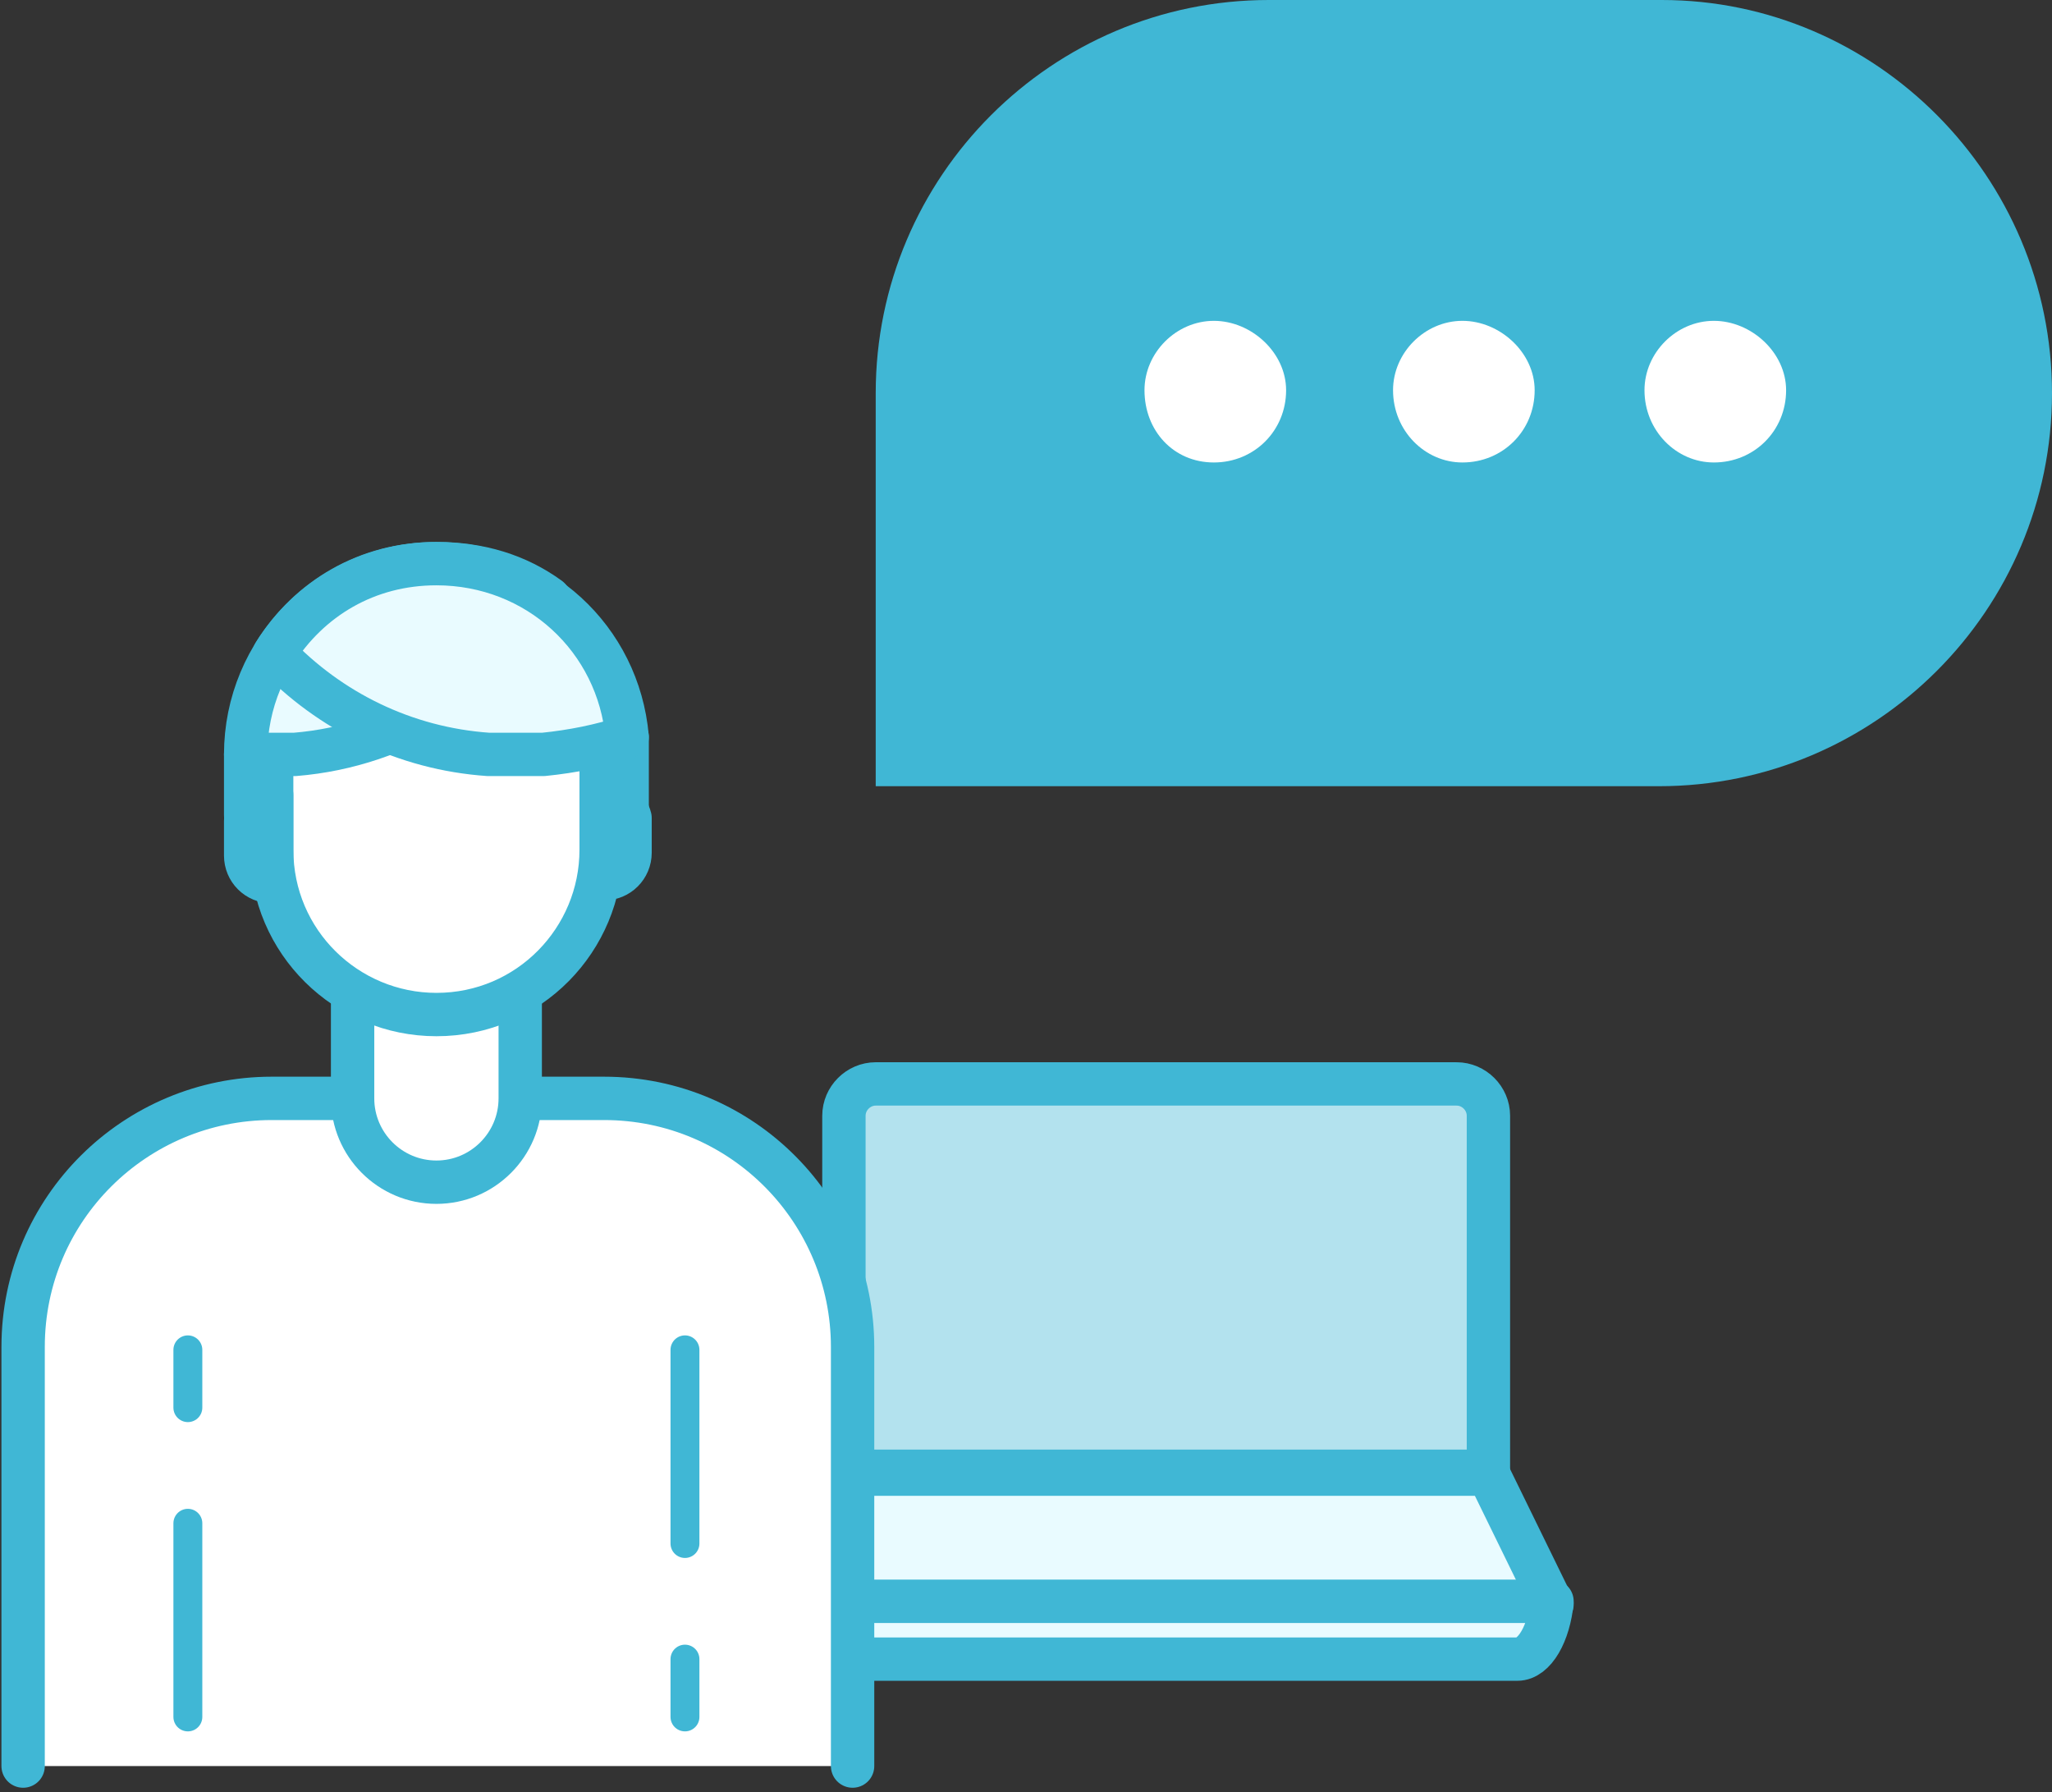 <svg xmlns="http://www.w3.org/2000/svg" width="71" height="62" viewBox="0 0 71 62">
    <rect x="0" y="0" width="71" height="62" fill="#333333" stroke="none"/>
    <g fill="none" fill-rule="nonzero">
        <g stroke="#40B7D5" stroke-linecap="round" stroke-linejoin="round" stroke-width="1.5">
            <path fill="#B3E2EE" d="M50.4 37.5H30.3c-.6 0-1.1.5-1.1 1.1v12.3h22.3V38.6c0-.6-.5-1.1-1.1-1.1z"/>
            <path fill="#E9FBFF" d="M53.7 55.5L51.5 51H28.8l-2.3 4.5z"/>
            <path fill="#E9FBFF" d="M52.5 57.4H28.1c-.6 0-1.1-.9-1.1-2h26.7c-.1 1.1-.6 2-1.2 2z"/>
        </g>
        <path fill="#40B7D5" d="M43.9 0h13.6C64.9 0 71 6.1 71 13.6s-6.1 13.6-13.6 13.6H30.3V13.6C30.3 6.1 36.4 0 43.9 0z"/>
        <path fill="#FFF" d="M56.9 13.5c0-1.3 1.1-2.4 2.4-2.4 1.3 0 2.5 1.1 2.5 2.4 0 1.4-1.1 2.5-2.5 2.5-1.3 0-2.4-1.1-2.4-2.5zm-8.7 0c0-1.3 1.1-2.4 2.4-2.4 1.3 0 2.5 1.1 2.5 2.4 0 1.4-1.1 2.5-2.5 2.5-1.3 0-2.4-1.1-2.4-2.5zm-8.6 0c0-1.3 1.1-2.4 2.4-2.4 1.3 0 2.5 1.1 2.5 2.4 0 1.4-1.1 2.5-2.5 2.5s-2.4-1.1-2.4-2.5z"/>
        <g stroke="#40B7D5" stroke-linecap="round" stroke-linejoin="round">
            <path fill="#FFF" stroke-width="1.5" d="M.8 61.1V46.6c0-4.8 3.9-8.6 8.6-8.6h11.5c4.8 0 8.6 3.9 8.6 8.6v14.5"/>
            <path fill="#FFF" stroke-dasharray="2,4,21" d="M6.5 46.7v12.7M23.7 59.4V46.7"/>
            <path fill="#FFF" stroke-width="1.5" d="M21.7 28.2H8.5v-2.1l13.2-.6zM12.2 32.3V38c0 1.6 1.3 2.9 2.9 2.9 1.6 0 2.9-1.3 2.9-2.9v-5.7h-5.8z"/>
            <path fill="#FFF" stroke-width="1.5" d="M15.1 20.8c-3.2 0-5.7 2.6-5.7 5.7v2.9c0 3.2 2.6 5.7 5.7 5.7 3.2 0 5.7-2.6 5.7-5.7v-2.9c.1-3.1-2.5-5.7-5.7-5.7zM20.9 27.5v2.9c.5 0 .9-.4.9-.9v-1.2c-.1-.4-.5-.8-.9-.8z"/>
            <path fill="#FFF" stroke-width="1.5" d="M9.4 27.5c-.5 0-.9.4-.9.9v1.2c0 .5.4.9.9.9v-3z"/>
            <g fill="#E9FBFF" stroke-width="1.5">
                <path d="M10.2 26.1c3.7-.3 6.9-2.4 8.8-5.4-1.1-.8-2.4-1.2-3.9-1.2-3.7 0-6.6 3-6.6 6.6h1.7z"/>
                <path d="M21.7 25.5c-.3-3.4-3.1-6-6.6-6-2.4 0-4.4 1.2-5.6 3.1 1.9 2 4.5 3.3 7.4 3.5h1.9c1-.1 2-.3 2.9-.6z"/>
            </g>
        </g>
    </g>
</svg>
